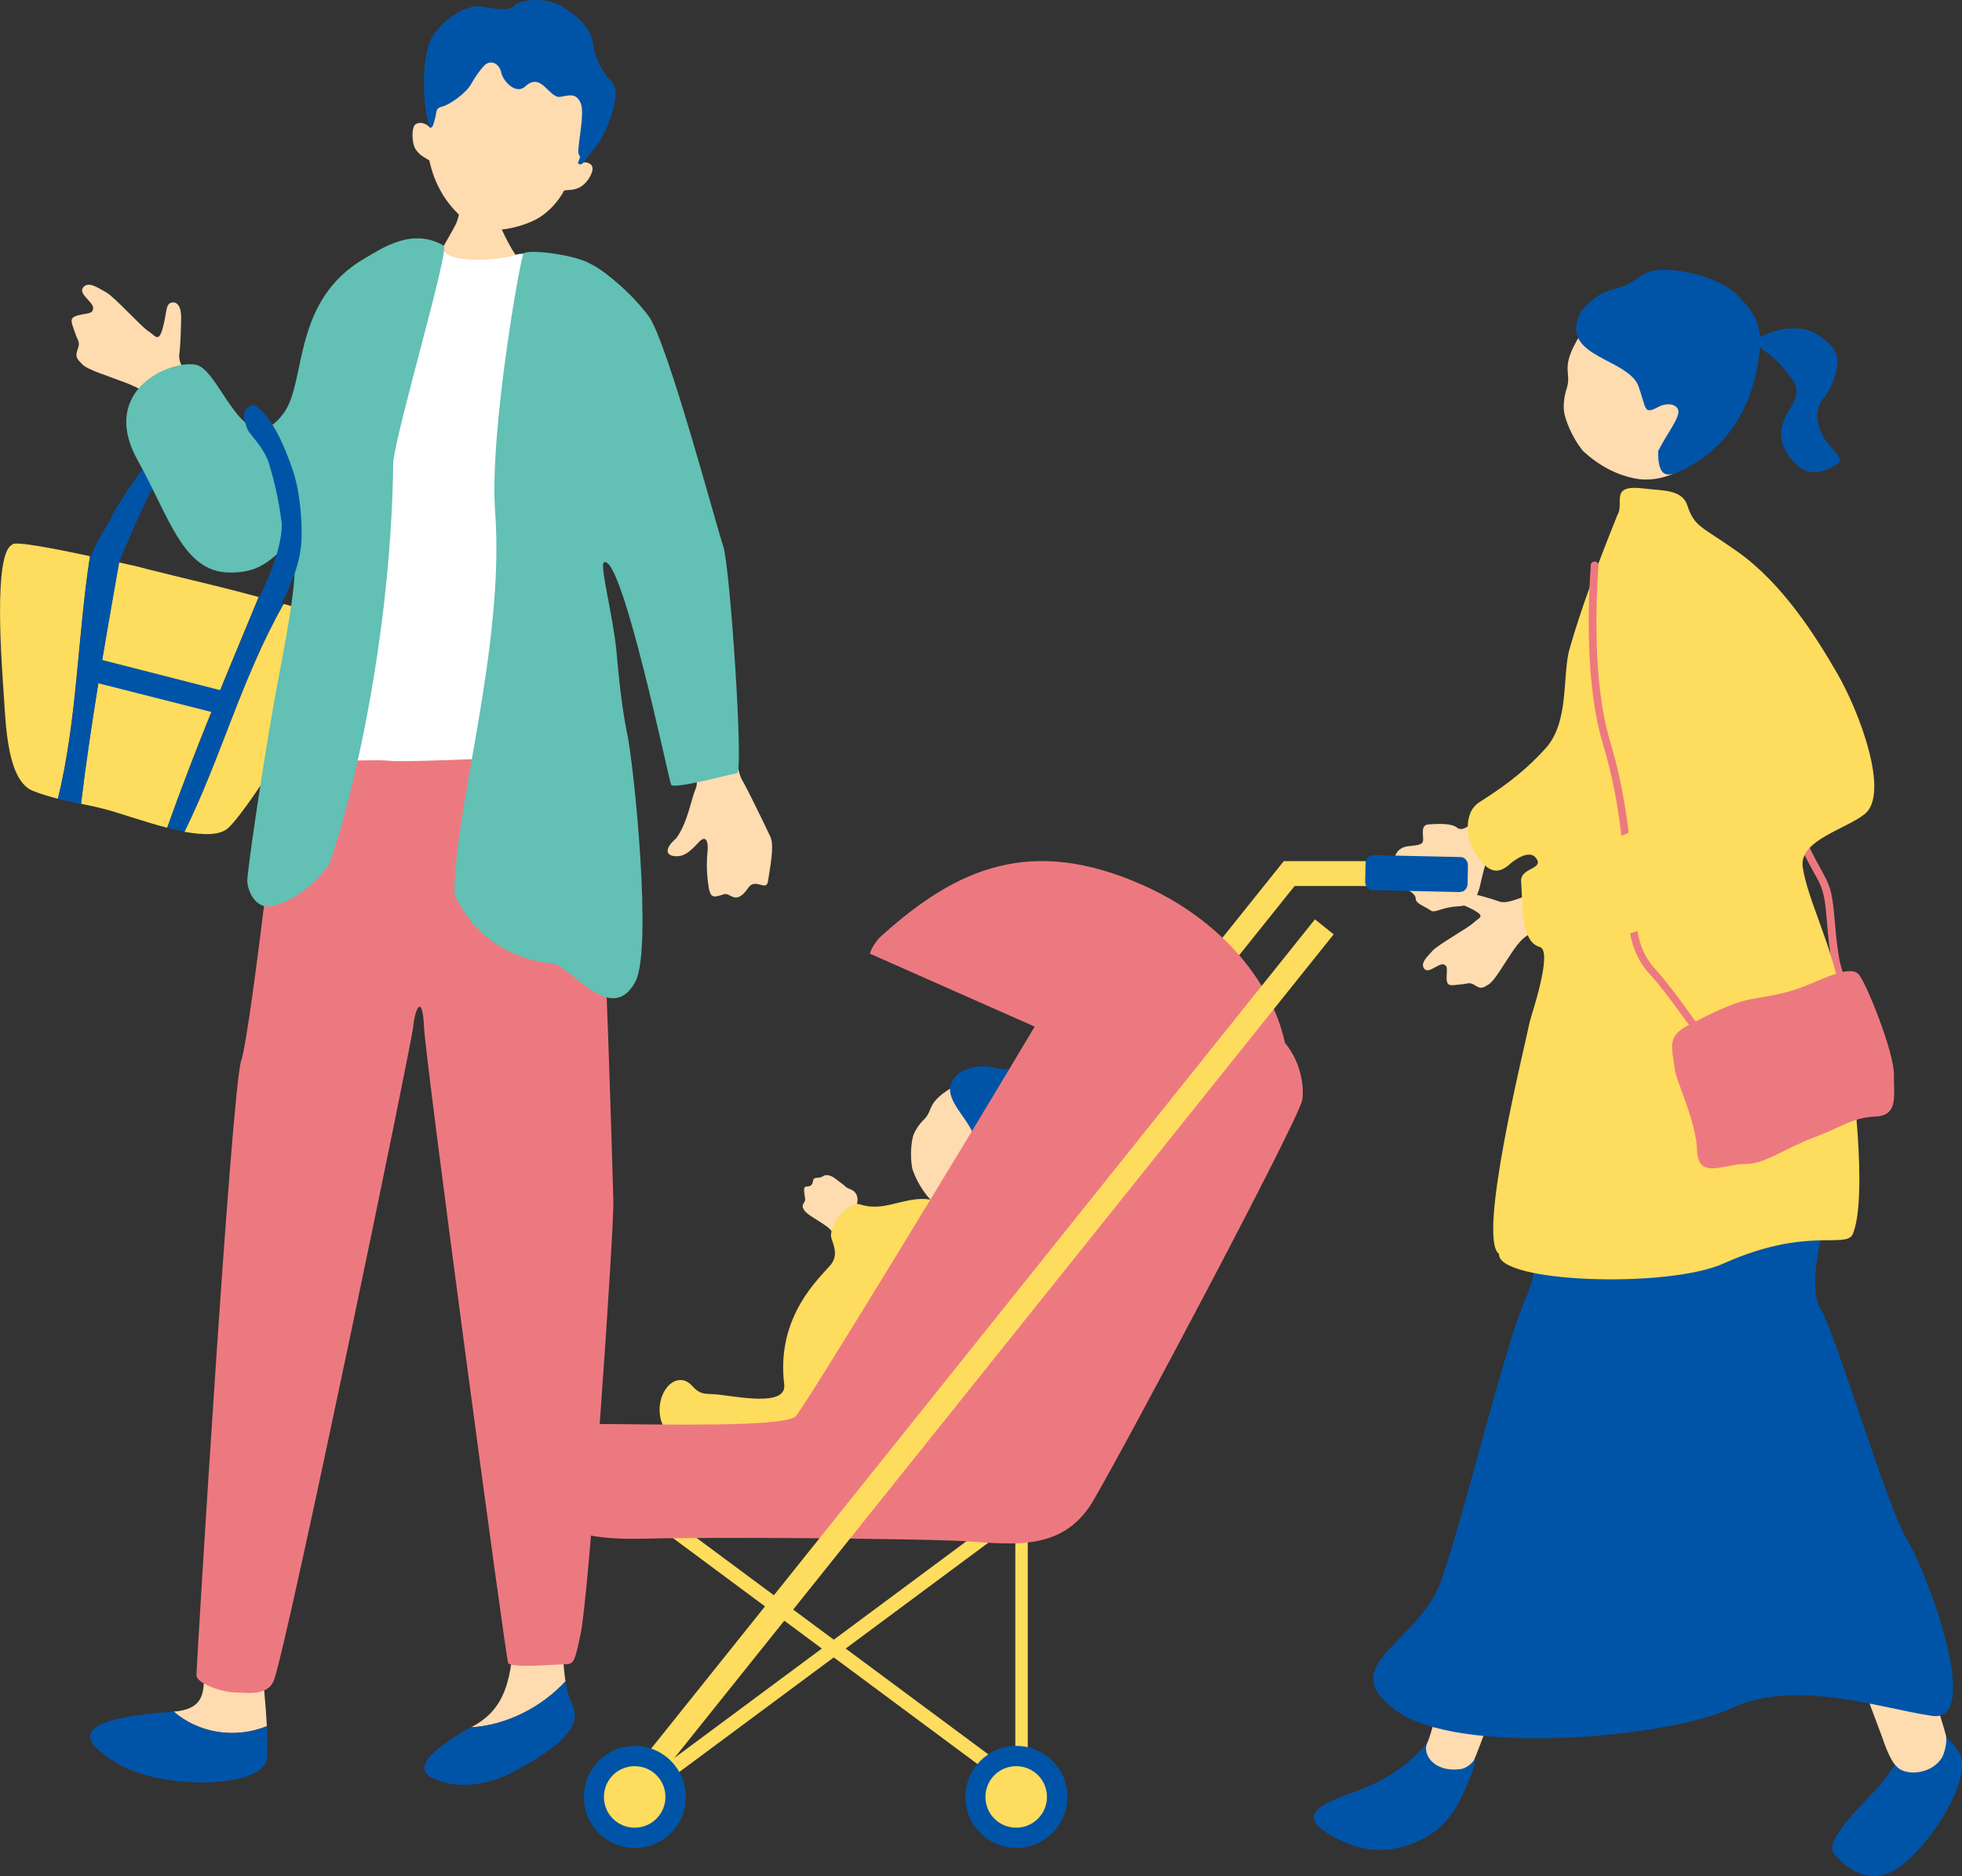 <svg height="105.55" viewBox="0 0 110.36 105.55" width="110.36" xmlns="http://www.w3.org/2000/svg"><rect x="0" y="0" width="110.36" height="105.55" fill="#333333" stroke="none"/><path d="m6.56 32.01c.34-.95 1.62-3.85 1.9-4.31.65-1.07 2.51-2.54 3.29-3 .72-.43.47-.7.46-1.12 0-.43-.8-.05-1.41.26-.62.3-1.38.88-2.09 1.7s-1.83 2.37-2.42 3.51c-.51.99-.88 1.4-1.25 2.45-.12.36 1.48.63 1.52.53z" fill="#0054a7"/><path d="m14.56 33.59c-1.06-.28-1.97-.52-2.4-.62-.67-.16-4.44-1.08-4.53-1.12-.11-.02-.46-.1-.94-.21-.77 4.4-1.6 9.06-2.14 13.58.45.09.91.19 1.4.32.71.18 2.09.68 3.45 1.03 1.57-4.41 3.32-8.57 5.15-12.98z" fill="#fedc5e"/><path d="m14.56 33.59c-1.83 4.41-3.58 8.58-5.15 12.98.33.08.66.16.97.21 2.04-4.12 3.24-8.7 5.58-12.82-.48-.13-.95-.26-1.4-.38z" fill="#0054a7"/><path d="m19.86 35.14c-.32-.15-2.1-.67-3.9-1.16-2.34 4.11-3.54 8.7-5.58 12.82 1.06.19 1.99.21 2.45-.21.68-.62 2.17-2.87 2.87-4.03.63-1.05 1.78-3.07 2.72-4.31.58-.77 1.96-2.86 1.44-3.11z" fill="#fedc5e"/><path d="m.7 30.64c-1.11.45-.59 6.9-.48 8.57.11 1.64.2 4.73 1.64 5.29.48.19.94.32 1.39.44 1.08-4.29 1.12-9.25 1.81-13.65-1.92-.41-4.23-.86-4.37-.66z" fill="#fedc5e"/><path d="m4.92 36.92 8.09 2.07-.32 1.27-7.84-1.99z" fill="#0054a7"/><path d="m5.07 31.3c-.69 4.4-.73 9.35-1.81 13.65.44.11.86.2 1.3.29.54-4.52 1.37-9.18 2.14-13.58-.45-.1-1.02-.23-1.63-.35z" fill="#0054a7"/><g fill="#ffdbb0"><path d="m10.72 21.43c-.51-.8-.69-1.12-.63-1.54s.09-1.43.1-2.05c0-.61-.24-.9-.56-.81-.33.09-.24.59-.48 1.44s-.41.41-.82.15-1.9-1.93-2.37-2.18-.98-.64-1.28-.27c-.3.36.56.81.56 1.16s-.36.28-.88.42-.32.41-.15.94.32.52.16.96-.04.54.26.85 1.42.64 2.35 1 1.48.63 1.81 1.45c.02.05.06.13.11.22.76-.37 1.57-.69 2.37-1.06-.27-.33-.46-.58-.54-.71z"/><path d="m40.68 39.34c.59 1.74.71 3.93 1.04 4.5s1.11 2.18 1.6 3.21c.2.42.11 1.13-.12 2.53-.1.62-.71-.23-1.12.38-.7 1.03-.99.24-1.35.35-.62.2-.79.27-.9-.6s-.07-1.43-.03-1.83-.03-1.01-.52-.47c-.5.54-.81.8-1.32.76s-.6-.42.07-1c.64-.84.85-2.23 1.1-2.79.24-.56-.22-1.22-.65-2.43s1.62-4.36 2.21-2.62z"/><path d="m27.75 11c-.11 0-1.57.11-1.71.1-.06.25-.24 1.17-.38 1.47-.14.31-1.15 2.06-1.29 2.21 1.61 1.47 3.87 1.28 4.95-.06-.29-.15-1.18-1.81-1.31-2.41-.09-.44-.27-1.15-.27-1.31z"/><path d="m24.23 7.19c.42-2.84 2.04-6 5.47-5.28s3.74 4.51 2.97 7.28c.19-.13.75-.05.65.41-.05.22-.23.59-.57.85-.38.29-.81.22-1.02.27-.34.66-.91 1.21-1.35 1.49-.63.41-2.05.88-3.17.68-.9-.16-1.85-1.19-2.3-1.93-.42-.7-.63-1.33-.76-1.93-.17-.13-.54-.25-.79-.66-.21-.36-.22-1.23.02-1.38.37-.22.75.1.82.21z"/></g><path d="m28.97.27c.32-.23 1.62-.53 2.7.13s1.61 1.38 1.68 2.04.45 1.54 1.08 2.18c.63.63-.4 3.07-.96 3.7s-.63.97-.87.92.15-.35-.03-.53c-.18-.19.34-2.19.11-2.86-.24-.67-.71-.47-1.18-.4-.62.08-1.05-1.43-1.95-.59-.53.5-1.26-.31-1.35-.76s-.46-.71-.82-.52c-.19.1-.58.62-.88 1.15s-1.22 1.17-1.61 1.26c-.4.09-.32.28-.41.63s-.22 1.02-.45.04-.29-3.07.1-4.18 1.96-2.26 2.92-2.11 1.63.28 1.93-.09z" fill="#0054a7"/><path d="m9.77 96.3c3.09-.24.7-3.13 2.19-5.79 0 0 1.75-1.26 2.18-.08.33.9.75 4.34.87 6.69-1.81.73-3.86.38-5.24-.82z" fill="#ffdbb0"/><path d="m9.75 96.3s.01 0 .02 0c1.39 1.2 3.44 1.56 5.24.82.04.73.05 1.36.01 1.78-.14 1.73-5.79 1.82-8.29.38-2.87-1.65-2.09-2.61 3.01-2.98z" fill="#0054a7"/><path d="m31.81 94.59c-.26-1.58-.12-3.68-.12-5.2-1.5-1.13-2.63-1.13-2.75 2-.13 3.13-.5 4.75-2.38 5.76-.02 0-.03.02-.05.03 1.92-.1 3.94-1.1 5.3-2.59z" fill="#ffdbb0"/><path d="m31.81 94.59c-1.35 1.48-3.38 2.49-5.3 2.59-1.85 1-3.44 2.23-2.2 2.85 1.25.63 3 .5 4.63-.38s4-2.25 3.25-3.75c-.18-.36-.3-.81-.38-1.31z" fill="#0054a7"/><path d="m16.2 39.91c-.14.66-2.06 18.07-2.63 19.75-.56 1.69-2.52 34.07-2.52 34.58s1.54.98 2.15.98 1.88.26 2.22-.72c.85-2.48 7.73-35.74 7.82-36.72.09-.99.52-1.97.61 0s4.59 35.44 4.73 35.77 2.59.09 3.15.09.59-.11.93-1.72c.48-2.22 1.88-22.69 1.84-24.33s-.75-26.13-1.31-27.19-16.99-.5-16.99-.5z" fill="#ed7980"/><path d="m22.18 13.93c1.16-.24 2.45-.28 2.79.2.56.78 3.53.44 4.04.21s3.01.14 3.76.61c.14.06.35.19.6.36.03 4.11-.65 8.21-.04 12.32-.06.34 0 1.37.05 2.01.09 1.03.42 9.71.8 11.5.38 1.78.38 2.3-.33 2.11-.7-.19-1.22-.66-2.3-.7-1.08-.05-8.54.38-9.71.25-1.17-.12-5.44.25-5.44-.27 0-.4.9-8.4 1.76-12.51 1.17-5.54 2.77-10.86 4.02-16.07z" fill="#fff"/><path d="m16.39 31.05c-.79-.63-.98 1.26-3.57 1.16-2.55-.09-3.32-3.17-5.06-6.28-2.26-4.03 1.92-5.72 3.29-5.4 1.39.32 2.71 5.7 4.91 2.71 1.3-1.77.43-6.33 4.58-8.72.94-.54 2.64-1.74 4.42-.7.34.2-2.58 10.05-2.84 12.14-.13 11.34-3 21.3-3.65 22.74-1.04 1.37-2.25 2.09-3.19 2.28s-1.37-.92-1.37-1.43.74-5.69 1.52-10.12c.45-2.57 1.61-7.86.95-8.38z" fill="#62c0b4"/><path d="m29.46 14.24c.51-.23 3.01.14 3.76.61.59.25 2.25 1.55 3.28 2.96s3.81 11.84 4.18 12.92c.38 1.08 1.16 12.72.78 12.77s-3.57.93-3.71.65-2.76-13.02-3.78-12.51c-.26.13.54 3.09.72 5.15.18 2.12.4 3.59.59 4.5.38 1.78 1.43 12.12.46 13.94-1.38 2.58-3.68-1-4.76-1.04-.81-.04-3.91-.59-5.41-3.84-.09-4.61 2.84-13.89 2.28-21.56-.33-4.5 1.45-14.46 1.6-14.53z" fill="#62c0b4"/><path d="m14.26 22.77c.94.51 1.7 2.16 2.24 3.78.4 1.21.56 3.24.41 4.35-.2 1.52-1.19 3.49-1.54 3.54-.35.04-1.48.55-.91-.58 1.21-2.38 1.46-3.89 1.37-4.55-.17-1.25-.37-2.13-.7-3.23-.27-.9-1.11-1.66-1.2-1.91s-.55-1.19.33-1.39z" fill="#0054a7"/><path d="m83.16 46.04c-.52.39-.88.78-1.21.52-.34-.27-1.14-.2-1.57-.18s-.35.42-.33.79-.21.37-.84.44-.79.58-.76.78c.02.2.28.35.15.75-.12.4.24.64.44.81.2.18.59.33.59.61 0 .29.53.44.82.65.28.21.52-.16 1.61-.22s1.14-1.01 1.3-1.63c.16-.63.25-1.08.51-1.22.06-.03.47-.4 1.07-.98-.58-.38-1.13-.78-1.66-1.23-.04.04-.08.09-.1.11z" fill="#ffdbb0"/><path d="m48.1 69.19c-.16-.44-.21-.61-.14-.81s.32-.67.27-.97c-.08-.52-.49-.47-.66-.64s-.36-.27-.56-.44-.54-.3-.72-.15c-.18.14-.5.02-.54.19s-.05.37-.32.38-.2.16-.18.44.1.28-.03.48c-.12.2-.08.26.03.44s.61.46 1.02.73.64.47.71.89c0 .03.01.07.03.12.41-.1.83-.16 1.26-.25-.09-.19-.16-.33-.18-.4z" fill="#ffdbb0"/><path d="m50.12 79.75c.18-1.67.8-1.7 1.25-2.65.37-.77 1.1-1.59 1.6-2.15.69-.76 1.34-1.5 1.39-2.98.05-1.32.96-1.4.23-3.13-.57-1.37-1.11-1.2-2.53-1.38-1.34-.07-2.38.74-3.69.3-.65-.22-1.82 1.25-1.6 1.92.15.45.38.98-.06 1.5-.59.71-3.07 2.87-2.6 6.7.14 1.16-2.04.8-3.55.6-.8-.11-1.11.07-1.59-.47-.9-1.03-2.1.29-1.83 1.72.52 3.27 12.45 4.85 12.98.02z" fill="#fedc5e"/><path d="m55.98 68.31c-1.24.45-2.43.21-3.14-.35s-1.2-1.3-1.51-2.15c-.17-.77-.06-1.66.06-1.98.12-.29.32-.59.57-.83.57-.56.11-.92 1.58-1.81.45-.27 2.72-1.34 4.7.07 1.74 1.24.34 6.1-2.26 7.04z" fill="#ffdbb0"/><path d="m53.92 60.4c.26-.24 1.19-.55 1.97-.33.95.28 1.36-.24 2.26.23 1.26.66 2.13 1.76 2.33 2.28.43 1.13.14 1.72.12 2.38-.05 1.19-1.38 5.62-5.94 3.61-.55-.24-.92-.24-.39-1.23.63-.47 1.56-.87 1.63-1.2s-.36-.53-.68-.53c-.8 0-.56-.13-.4-1.21.19-1.31-2.43-2.72-.9-4z" fill="#0054a7"/><path d="m72.21 48.45-6.42 8.02c.35.28.69.58 1 .91l6.47-8.08-1.06-.85z" fill="#fedc5e"/><path d="m72.21 48.45h9.88v1.4h-9.88z" fill="#fedc5e"/><path d="m82.16 48.22c.23 0 .41.22.41.48l-.02 1.02c0 .26-.2.47-.43.47l-4.92-.11c-.23 0-.41-.22-.41-.48l.02-1.02c0-.26.2-.47.43-.47z" fill="#0054a7"/><g fill="#fedc5e"><path d="m46.47 77.48h.8v30.53h-.8z" transform="matrix(.596 -.803 .803 .596 -55.54 75.09)"/><path d="m46.47 77.48h.8v30.53h-.8z" transform="matrix(-.596 -.803 .803 -.596 .35 185.67)"/><path d="m57.11 83.72h.7v18.59h-.7z"/></g><path d="m72.27 58.64c-.77-3.49-3.69-6.93-7.96-8.83-6.28-2.8-10.47-1.02-14.79 2.9-.15.13-.57.7-.58.95l9.26 4.1c-3.95 6.64-12.94 21.41-13.45 21.93-.64.64-8.27.43-10.85.43s-3.76 1.29-3.55 3.44 1.61 3.12 5.91 3.01 14.5 0 17.4.11 6.02.86 7.84-2.26c1.83-3.12 11.24-20.83 11.73-22.46.12-.39.12-2.03-.98-3.32z" fill="#ed7980"/><path d="m54.05 45.23h1.35v63.3h-1.35z" fill="#fedc5e" transform="matrix(-.781 -.625 .625 -.781 49.4 171.11)"/><path d="m38.58 101.1c0 1.59-1.29 2.87-2.87 2.87s-2.87-1.29-2.87-2.87 1.29-2.87 2.87-2.87 2.87 1.29 2.87 2.87z" fill="#0054a7"/><path d="m60.04 101.1c0 1.59-1.29 2.87-2.87 2.87s-2.87-1.29-2.87-2.87 1.29-2.87 2.87-2.87 2.87 1.29 2.87 2.87z" fill="#0054a7"/><path d="m37.43 101.1c0 .95-.77 1.73-1.73 1.73s-1.73-.77-1.73-1.73.77-1.73 1.73-1.73 1.73.77 1.73 1.73z" fill="#fedc5e"/><path d="m58.89 101.1c0 .95-.77 1.73-1.73 1.73s-1.73-.77-1.73-1.73.77-1.73 1.73-1.73 1.73.77 1.73 1.73z" fill="#fedc5e"/><path d="m103.72 55.47c-.06 0-.12-.02-.16-.07-.48-.54-.65-1.66-.82-3.81-.12-1.42-.25-1.67-.7-2.48-.18-.33-.41-.74-.7-1.34-.05-.11 0-.24.1-.29.11-.05.24 0 .29.1.29.59.51 1 .69 1.32.47.86.63 1.14.76 2.66.16 1.96.32 3.11.72 3.56.08.09.07.22-.02.3-.04.04-.09.05-.14.05z" fill="#ed7980"/><path d="m98.5 19.13c.51-.16 1.42-.6 1.95-.63s1.12-.07 1.62.23c.79.47 1.1.81 1.25 1.33.14.46-.19 1.72-.74 2.33-.62.87-.3 1.59-.08 2.07.31.69 1.33 1.34.89 1.63-1.29.83-2.05.46-2.61-.23-1.79-2.2 1.08-3.1.04-4.51s-1.3-1.32-2.33-2.21z" fill="#0054a7"/><path d="m95.76 25.48c-1.14 1.23-2.61 1.66-3.74 1.45s-2.11-.76-2.96-1.54c-.65-.77-1.04-1.83-1.09-2.26-.04-.4.02-.85.15-1.26.32-.97-.41-1.09.72-2.96.34-.57 2.28-3.1 5.34-2.67 2.69.37 3.96 6.67 1.58 9.25z" fill="#ffdbb0"/><path d="m88.81 17.77c.16-.42 1.02-1.32 2.02-1.52 1.24-.25 1.39-1.07 2.69-1.07 1.8 0 3.42.73 3.96 1.21 1.15 1.02 1.49 1.78 1.52 2.61.03.84-.2 5.61-4.57 7.54-.7.31-1.18.27-1.16-1.16.43-.89 1.24-1.89 1.13-2.3-.12-.41-.72-.39-1.07-.21-.9.47-.7.18-1.16-1.12-.56-1.58-4.33-1.64-3.36-3.98z" fill="#0054a7"/><path d="m108.69 97.41c-1.06.1-2.18 2.1-2.92 2.99-.75.9-3.26 3.14-2.6 3.91s2.21 2.17 4.18.33c1.96-1.84 3.47-4.82 2.89-5.95s-1.54-1.28-1.54-1.28z" fill="#0054a7"/><path d="m109.21 98.93c.23-.4.31-1.04.25-1.28-.22-1-6.83-21.56-7.18-22.15 0 0-4.32.97-4.01 1.9.31.92 7.41 19.8 7.61 20.37.07.2.42 1.28.81 1.62.39.48 1.82.54 2.52-.46z" fill="#ffdbb0"/><path d="m81.12 96.92c1.12.37 2.28 1.37 1.69 2.79s-1.1 2.99-3 3.86-3.54.58-5.19-.46-.19-1.68 1.63-2.32 3.57-1.81 4.87-3.87z" fill="#0054a7"/><path d="m91.47 74.97s-4.44-2.33-4.68-1.83c-.24.49-5.95 23.87-6.5 24.9-.32.6.32 1.71 1.89 1.49.26-.05.55-.23.73-.5.2-.3 8.66-23.23 8.56-24.06z" fill="#ffdbb0"/><path d="m107.27 86.63c-1.19-1.99-3.95-11.45-4.87-13-.93-1.55.59-5.84.81-7.88.24-2.19-1.98-6.03-2.36-6.99-6.46-.01-6.78.96-13.24.16-2.36 4.49-.16 10.64-1.79 14.14-1.1 2.36-3.43 12.05-4.71 15.76-1.28 3.72-6.13 4.8-2.6 7.41s15.32 1.55 18.9-.13 8.45.04 11.28.44-.22-7.93-1.42-9.92z" fill="#0054a7"/><path d="m85.68 50.47c-.77.27-1.07.36-1.41.23s-1.18-.36-1.69-.48-.8.02-.79.31.45.31 1.12.68.27.42-.03.71-1.98 1.22-2.29 1.56c-.3.34-.72.7-.48 1.02s.79-.31 1.08-.24.17.36.18.82c.02.46.28.35.76.31.47-.04.5-.16.84.05.34.22.44.14.76-.05s.81-1.06 1.29-1.77.82-1.11 1.57-1.23c.05 0 .12-.02.21-.05-.16-.71-.27-1.45-.43-2.19-.33.16-.57.27-.7.31z" fill="#ffdbb0"/><path d="m103.54 56c-.51-2.9-1.87-5.37-2.14-7.23-.21-1.5 2.47-2.13 3.5-2.98 1.4-1.15-.29-5.73-1.59-7.96-1.16-1.99-3.01-4.98-5.6-6.81-2.06-1.45-2.39-1.36-2.81-2.61-.3-.89-1.45-.8-2.38-.92-2.06-.27-1.12.8-1.54 1.48-1.06 2.62-2.04 5.25-2.69 7.52-.43 1.52 0 4.1-1.34 5.6-.93 1.03-1.97 1.93-3.73 3.04-.99.62-.67 2.24-.3 2.77.35.49.96 1.67 1.99.73 0 0 1.16-1.05 1.56-.24.25.51-.96.47-.91 1.19.1 1.36-.02 3.41 1.05 3.7.77.21-.5 3.91-.56 4.19-.33 1.61-2.97 12.22-1.73 13.08-.11 1.62 9.48 1.95 12.62.54 4.63-2.08 6.82-.84 7.26-1.62.87-1.95.11-9.01-.68-13.46z" fill="#fedc5e"/><path d="m90.56 41.69c-.99-3.28-.78-7.99-.65-9.87 0-.12-.08-.22-.2-.23-.12 0-.22.08-.23.2-.14 1.9-.34 6.67.67 10.02.57 1.89.88 3.69 1.05 5.22.14-.06.28-.12.41-.18-.18-1.52-.49-3.3-1.05-5.16z" fill="#ed7980"/><path d="m95.67 57.81c-.2-.2-.5-.61-.84-1.09-.48-.66-1.07-1.47-1.73-2.2-.59-.65-.86-1.35-1-2.14-.14.05-.28.1-.41.14.16.82.46 1.58 1.1 2.28.65.71 1.23 1.52 1.7 2.16.37.51.66.92.89 1.14.04.04.1.06.15.06s.11-.02.15-.06c.08-.08.08-.22 0-.3z" fill="#ed7980"/><path d="m94.2 60.15c-.13-1.16-.49-1.82.75-2.46s2.48-1.28 3.57-1.48 1.9-.28 3.1-.77c1.19-.49 2.51-1.13 2.94-.61.43.51 1.98 4.37 1.97 5.61-.01 1.23.26 2.32-1.04 2.38-1.31.06-1.82.56-3.49 1.19-1.68.63-2.7 1.49-3.86 1.48s-2.62.91-2.68-.76c-.05-1.67-1.26-4.08-1.25-4.58z" fill="#ed7980"/></svg>